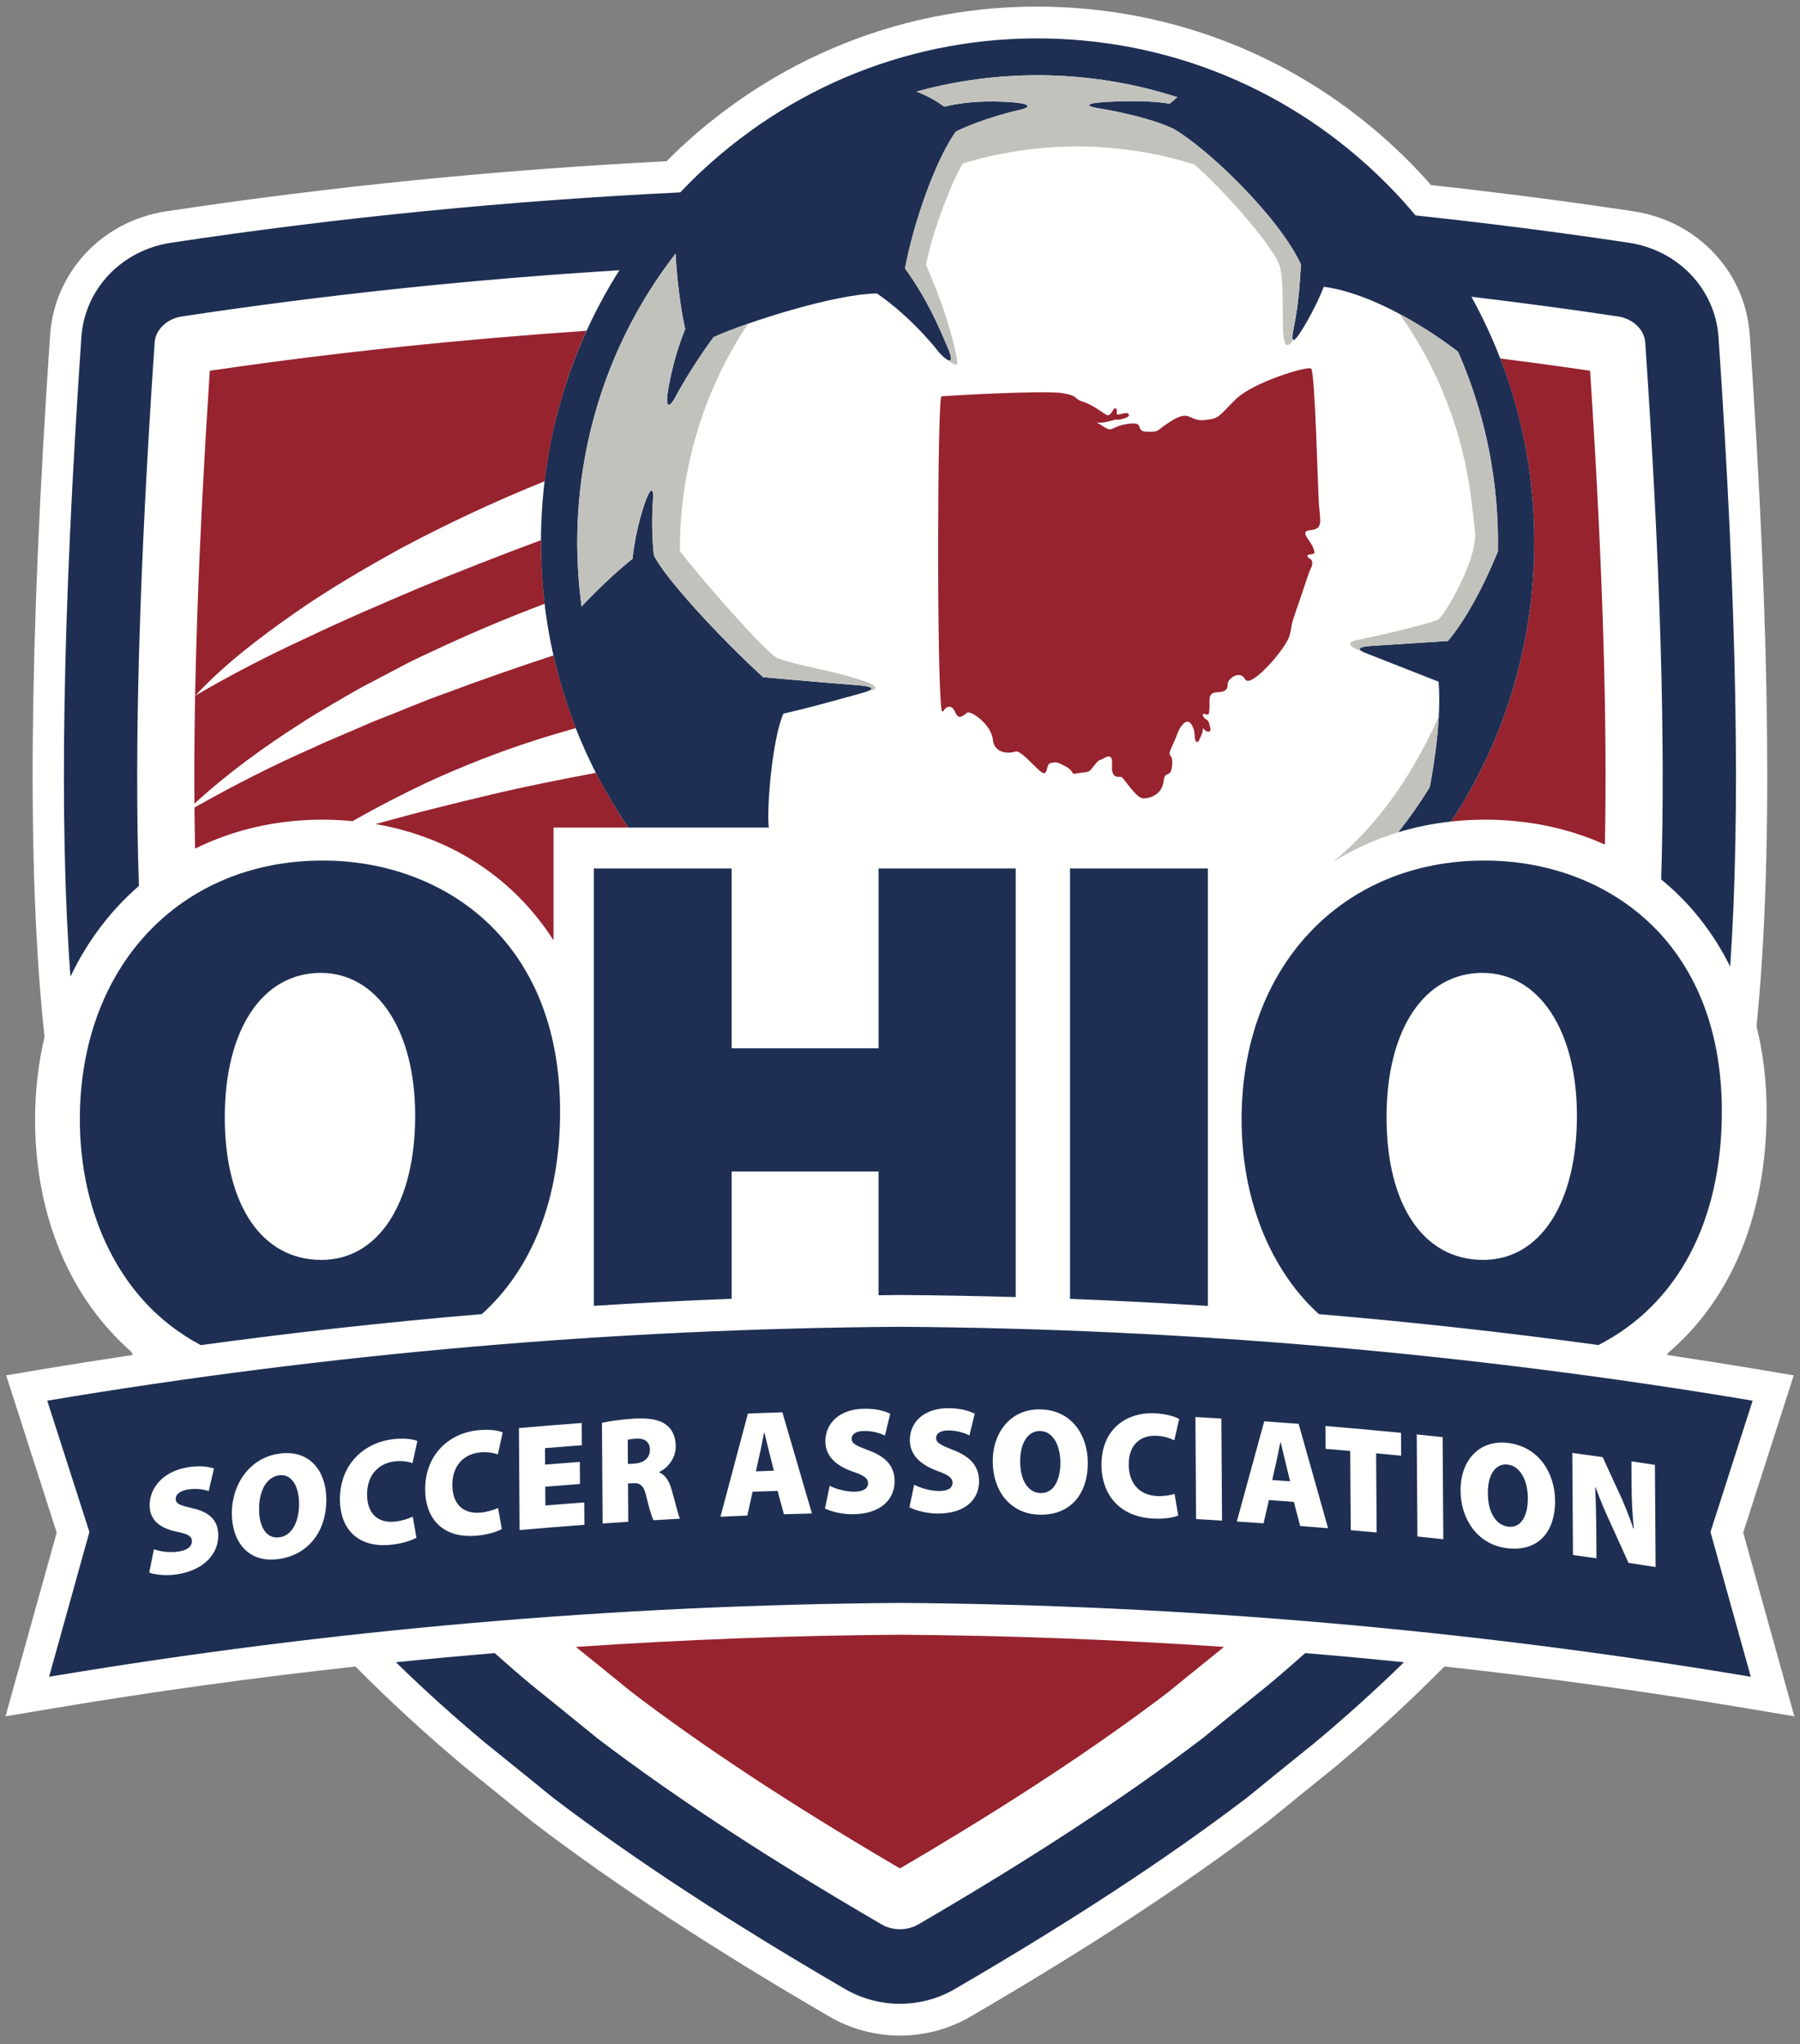 <svg xmlns="http://www.w3.org/2000/svg" width="118" height="134" viewBox="0 0 118 134"><rect x="0" y="0" width="118" height="134" fill="#808080" stroke="none"/><g fill="none" fill-rule="evenodd"><g><g><g><path fill="#FFFFFE" d="M117.63 112.518l-.878-3.157c-.824-2.965-1.65-5.927-2.475-8.885l3.313-10.31-2.36-.397c-1.975-.331-3.956-.642-5.94-.94l.066-.138c4.104-3.497 6.455-8.985 6.455-15.834 0-1.972-.23-3.837-.66-5.581 1.069-10.617.915-25.406-.443-45.308-.282-4.142-3.416-7.48-7.622-8.115-4.402-.665-8.833-1.233-13.278-1.72-.093-.105-.178-.214-.272-.317C87.288 4.903 78.76.872 69.521.466 60.276.058 51.439 3.329 44.629 9.663c-.32.296-.625.603-.93.908-10.991.558-21.97 1.647-32.792 3.282-4.205.636-7.34 3.973-7.623 8.115-1.386 20.329-1.519 35.33-.365 46.016-.403 1.699-.619 3.503-.619 5.394 0 6.425 2.35 11.767 6.302 15.237l.101.214c-1.983.298-3.965.609-5.94.94l-2.36.396 3.313 10.31c-.826 2.96-1.65 5.921-2.476 8.885l-.878 3.158 3.19-.534c6.544-1.098 13.136-2.006 19.753-2.73 2.198 2.224 4.565 4.408 7.128 6.553l.127.105c1.414 1.136 2.829 2.283 4.225 3.424.099.081.2.16.26.205 5.31 4.043 11.635 8.187 19.339 12.669 1.388.807 2.98 1.236 4.607 1.24h.015c1.625-.004 3.218-.433 4.604-1.24 7.703-4.482 14.022-8.622 19.305-12.644.095-.07.188-.144.275-.215 1.415-1.156 2.83-2.303 4.294-3.481l.083-.068c2.56-2.143 4.925-4.325 7.122-6.549 6.616.725 13.209 1.633 19.751 2.73l3.19.535" transform="translate(-35 -58) translate(0 51) translate(35 7)"></path><path fill="#97232F" d="M104.277 24.895l-.039-.591-.577-.083c-1.758-.255-3.532-.495-5.315-.721 1.635 4.232 2.403 8.8 2.203 13.48-.261 6.12-2.146 11.912-5.418 16.878.716-.078 1.445-.123 2.19-.123 2.895 0 5.55.578 7.889 1.637.166-8.214-.145-18.333-.933-30.477M58.996 20.893L58.996 20.893" transform="translate(-35 -58) translate(0 51) translate(35 7)"></path><path fill="#1E2F53" d="M112.659 22.111c-.216-3.157-2.632-5.706-5.876-6.196-4.637-.7-9.306-1.29-13.99-1.794v.001c-.253-.302-.506-.603-.771-.897-5.878-6.503-13.9-10.294-22.59-10.677-8.69-.379-17.006 2.69-23.415 8.651-.492.458-.962.932-1.422 1.414-11.189.541-22.368 1.637-33.385 3.302-3.244.49-5.66 3.039-5.876 6.196-1.226 17.974-1.47 31.71-.716 41.917 1.105-2.322 2.627-4.336 4.49-5.95-.317-9.206.03-20.95 1.03-35.63.058-.838.807-1.554 1.782-1.701 9.474-1.432 19.071-2.44 28.684-3.03-3.08 4.858-4.858 10.473-5.111 16.398-.311 7.26 1.693 14.262 5.693 20.14h9.241l-.036-.067c-.127-1.314.237-5.74.965-7.405 1.798-.39 5.256-1.381 5.256-1.381.833-.234.595-.398-.267-.467 0 0-4.093-.333-6.317-.54-2.977-2.72-6.524-6.61-7.165-8.002-.202-1.851-.062-3.552-.062-3.552.074-.873-.126-.92-.442-.105 0 0-.674 1.745-.893 3.899-1.608 1.261-3.34 3.124-3.34 3.124-.248-1.838-.334-3.692-.255-5.538.269-6.266 2.421-12.447 6.418-17.595.057 1.252.26 3.285.628 4.947-.885 2.176-1.16 4.257-1.16 4.257-.115.87.125.947.532.174 0 0 .985-1.87 2.488-3.9 2.256-1.027 8.055-2.848 10.714-2.864 2.415 1.667 4.049 3.843 4.049 3.843.687.741 1.085.857.566-.35-.538-1.248-1.263-3.027-2.778-5.137.57-3.035 2.023-7.16 3.336-8.97 1.787-.88 4.068-1.397 4.068-1.397.847-.17.837-.39-.02-.49 0 0-2.59-.316-4.807.256-.876-.657-1.827-.99-1.827-.99 3.025-.833 6.148-1.18 9.25-1.043 2.657.117 5.298.586 7.85 1.409l-.483.418-.036.004c-1.915-.311-4.594-.075-4.594-.075-.88.078-.885.252-.013.388 0 0 2.95.459 4.772 1.29v-.01c2.317 1.283 7.058 5.89 8.46 8.95-.113 2.025-.241 3.02-.462 4.09-.25 1.212.011 1.038.55.168 0 0 .828-1.302 1.413-2.796 4.2.587 8.8 4.265 8.8 4.265 1.828 4.156 2.693 8.627 2.609 13.078 0 0-1.409 3.667-3.274 5.881l-5.02.323c-.862.05-1.063.224-.248.517l4.655 1.83c.24 2.903-.58 6.907-.58 6.907-.62 1.023-1.318 2.01-2.068 2.965 1.108-.337 2.267-.575 3.472-.706 3.272-4.966 5.157-10.758 5.418-16.879.265-6.214-1.167-12.235-4.09-17.527l.002.003c3.214.387 6.421.81 9.612 1.292.975.147 1.724.863 1.781 1.702.985 14.45 1.337 26.058 1.044 35.205 1.873 1.529 3.409 3.459 4.525 5.717.695-10.134.435-23.669-.764-41.26z" transform="translate(-35 -58) translate(0 51) translate(35 7)"></path><path fill="#C2C2BD" d="M42.863 36.393c.641 1.393 4.188 5.283 7.165 8.003 2.224.206 6.317.539 6.317.539.744.06 1.02.19.545.375l.138-.026c1.105-.227-.562-.71-1.522-.989-.959-.279-4.116-.884-4.629-1.198-.849-.52-4.891-5.121-6.307-6.966-.001-.417.006-.836.025-1.253.204-4.802 1.7-9.544 4.447-13.657-.908.317-1.698.625-2.265.882-1.503 2.03-2.488 3.901-2.488 3.901-.407.773-.647.695-.532-.174 0 0 .275-2.081 1.16-4.257-.368-1.662-.57-3.695-.628-4.947-3.997 5.148-6.15 11.33-6.418 17.595-.079 1.846.007 3.7.256 5.538 0 0 1.73-1.863 3.34-3.124.218-2.154.892-3.899.892-3.899.316-.815.516-.768.442.105 0 0-.14 1.7.062 3.552M61.905 6.995c2.217-.572 4.806-.255 4.806-.255.858.099.868.32.02.49 0 0-2.28.516-4.067 1.396-1.313 1.81-2.766 5.935-3.336 8.97 1.515 2.11 2.24 3.89 2.778 5.137.323.753.29.991.052.883.352.29.634.419.597.112-.119-1.028-.791-3.518-2.049-6.365.364-1.897 1.475-5.014 2.402-6.645 2.812-.855 5.733-1.217 8.634-1.09 2.213.097 4.413.486 6.544 1.15 1.841 1.558 5.5 5.706 5.64 6.811.406 1.825-.189 5.88.713 4.875.048-.054.099-.12.148-.184-.084-.029-.082-.284.035-.855.22-1.07.35-2.064.462-4.089-1.402-3.06-6.143-7.667-8.46-8.95v.01c-1.822-.831-4.772-1.29-4.772-1.29-.872-.136-.866-.31.013-.388 0 0 2.679-.236 4.594.075l.036-.004.482-.418c-2.551-.823-5.192-1.292-7.849-1.409-3.102-.137-6.225.21-9.25 1.044 0 0 .95.332 1.827.99M95.585 23.063s-1.632-1.3-3.835-2.479c2.587 3.638 4.14 7.778 4.681 12.016.169 1.366.226 1.827.264 2.307.148 1.87-2.085 5.562-2.411 5.708-.772.347-4.5 1.185-5.273 1.338-.94.186-.415.5.292.755-.354-.2-.1-.322.597-.363l5.02-.323c1.865-2.214 3.273-5.881 3.273-5.881.085-4.45-.78-8.922-2.608-13.078M91.659 54.564c.75-.956 1.448-1.942 2.069-2.965 0 0 .465-2.274.592-4.638-1.406 3.143-3.287 6.205-5.953 8.684-.334.311-.678.606-1.028.893 1.322-.84 2.771-1.5 4.32-1.974" transform="translate(-35 -58) translate(0 51) translate(35 7)"></path><path fill="#97232F" d="M35.496 34.063c.02-.43.05-.857.085-1.283-.037.426-.066.853-.085 1.283" transform="translate(-35 -58) translate(0 51) translate(35 7)"></path><path fill="#97232F" d="M19.657 47.466c.669-.452 1.367-.847 2.059-1.259.694-.405 1.386-.82 2.093-1.202l2.135-1.123c.71-.38 1.428-.741 2.16-1.07 2.489-1.185 5.028-2.255 7.6-3.231-.164-1.374-.248-2.765-.241-4.169-2.687 1-5.358 2.044-8.01 3.142-2.48 1.057-4.967 2.118-7.407 3.289-2.465 1.135-4.875 2.373-7.25 3.769 1.89-2.036 4.114-3.726 6.376-5.318 2.267-1.6 4.659-2.992 7.08-4.33 3.072-1.642 6.233-3.113 9.457-4.416v.006c.409-3.452 1.332-6.775 2.742-9.87-8.13.556-16.264 1.397-24.119 2.537l-.578.083-.038.59c-.704 10.855-1.027 20.09-.97 27.794 2.126-1.957 4.478-3.667 6.91-5.222M39.015 50.558c.018.036.033.073.051.108-1.1.203-2.198.415-3.293.644-2.4.477-4.776 1.061-7.169 1.66-1.329.324-2.654.694-3.988 1.055 5.014.856 9.087 3.586 11.67 7.62v-7.39h4.9c-.808-1.187-1.529-2.424-2.17-3.697M28.018 51.287c2.287-1.048 4.64-1.98 7.04-2.747.892-.29 1.79-.554 2.69-.807.024.057.05.114.073.171-.637-1.6-1.157-3.249-1.538-4.936-2.375.783-4.738 1.6-7.082 2.482-1.484.516-2.913 1.157-4.385 1.716-.732.288-1.44.623-2.168.924-.724.307-1.452.61-2.161.95-2.64 1.155-5.2 2.468-7.738 3.9.009.92.02 1.82.04 2.694 2.476-1.225 5.304-1.9 8.374-1.9.662 0 1.308.039 1.945.098 1.603-.907 3.235-1.756 4.91-2.545M38.473 49.426l-.137-.294.137.294" transform="translate(-35 -58) translate(0 51) translate(35 7)"></path><path fill="#1E2F53" d="M50.111 93.918h-.019c-.09.4-.18.96-.273 1.34l-.265 1.201c.392-.015.784-.029 1.177-.042l-.3-1.19c-.097-.374-.222-.915-.32-1.31M68.192 93.814c-.81-.018-1.322.788-1.314 2.018.008 1.25.531 2.034 1.35 2.052.819.018 1.293-.812 1.286-2.013-.008-1.151-.503-2.038-1.322-2.057M18.29 96.719c-.804.112-1.313 1-1.305 2.228.008 1.25.527 1.948 1.341 1.835.815-.113 1.287-1.02 1.279-2.22-.008-1.15-.5-1.957-1.315-1.843M41.726 94.313c-.32.02-.489.05-.573.076l.01 1.587c.148-.01.295-.02.442-.028.64-.042 1.004-.4 1.001-.896-.003-.506-.316-.765-.88-.74M83.957 94.546l-.018-.002c-.092.39-.182.94-.274 1.31l-.265 1.172 1.175.086-.3-1.223c-.096-.384-.222-.94-.318-1.343M98.843 96.015c-.805-.098-1.315.657-1.306 1.888.008 1.252.528 2.086 1.342 2.185.815.1 1.287-.684 1.278-1.886-.007-1.152-.5-2.088-1.314-2.187" transform="translate(-35 -58) translate(0 51) translate(35 7)"></path><path fill="#1E2F53" d="M106.76 102.46l-1.079-2.38c-.36-.766-.777-1.718-1.081-2.576-.01 0-.019-.002-.028-.003.044.91.069 1.925.075 3.007l.011 1.65c-.513-.073-1.028-.145-1.541-.214l-.044-6.694c.663.09 1.327.182 1.99.276l1.013 2.2c.35.716.72 1.663 1.005 2.49l.028.004c-.099-.897-.142-1.837-.15-2.84l-.01-1.58 1.54.233.045 6.696c-.592-.092-1.183-.18-1.774-.268zm-7.956-.962c-1.956-.237-3.044-1.912-3.057-3.77-.012-1.946 1.187-3.364 3.115-3.13 2.03.248 3.07 1.989 3.082 3.775.013 2.156-1.193 3.363-3.14 3.125zm-5.884-.768l-.045-6.693c.566.058 1.132.117 1.697.179l.045 6.693c-.566-.062-1.131-.12-1.697-.18zm-2.674-.262c-.566-.053-1.132-.104-1.698-.154l-.034-5.193c-.539-.047-1.077-.093-1.616-.138l-.01-1.5c1.653.138 3.305.288 4.955.45l.01 1.5c-.547-.054-1.094-.107-1.641-.158l.034 5.193zm-5.014-.428l-.413-1.58-1.635-.12-.347 1.525c-.586-.041-1.172-.08-1.757-.118.598-2.19 1.198-4.38 1.797-6.569.752.053 1.504.108 2.255.166.644 2.279 1.288 4.56 1.931 6.843-.61-.05-1.22-.1-1.83-.147zm-6.822-.452l-.044-6.69c.567.03 1.134.063 1.7.098.016 2.23.03 4.46.045 6.691l-1.701-.099zm-2.55-1.509c.414.02.875-.048 1.138-.143l.244 1.421c-.244.107-.836.235-1.598.2-2.37-.108-3.426-1.705-3.437-3.484-.016-2.362 1.613-3.508 3.504-3.42.734.035 1.328.214 1.592.376l-.32 1.393c-.282-.133-.67-.272-1.177-.296-.979-.045-1.821.526-1.812 1.896.008 1.222.7 2.002 1.866 2.057zm-7.707 1.222c-1.967-.043-3.061-1.609-3.073-3.467-.013-1.943 1.19-3.481 3.13-3.438 2.043.046 3.089 1.683 3.1 3.468.015 2.155-1.2 3.481-3.157 3.437zm-6.667-.075c-.763-.002-1.508-.217-1.867-.413l.31-1.48c.388.206 1.02.413 1.65.414.585 0 .866-.206.864-.544-.003-.328-.286-.518-1.004-.777-1.076-.397-1.786-1.017-1.793-2.01-.008-1.18.928-2.1 2.529-2.097.762.003 1.3.155 1.725.358l-.348 1.426c-.274-.131-.747-.323-1.387-.325-.517-.001-.799.198-.796.495.002.338.342.476 1.144.797 1.142.441 1.664 1.093 1.67 2.025.008 1.153-.842 2.133-2.697 2.13zm-5.538.045c-.762.012-1.507-.19-1.866-.38l.31-1.486c.387.2 1.02.397 1.65.386.584-.01.865-.222.863-.56-.002-.327-.286-.512-1.004-.758-1.076-.378-1.785-.986-1.792-1.979-.008-1.18.927-2.117 2.528-2.141.763-.012 1.301.131 1.725.326l-.348 1.433c-.273-.126-.746-.31-1.386-.3-.518.008-.8.21-.797.509.002.338.342.47 1.145.776 1.142.421 1.664 1.063 1.67 1.996.008 1.152-.842 2.147-2.698 2.178zm-4.558.002l-.415-1.534c-.546.018-1.092.037-1.638.058l-.347 1.561c-.587.024-1.174.049-1.76.075l1.8-6.765c.752-.03 1.506-.056 2.259-.08.646 2.208 1.291 4.42 1.937 6.632-.612.016-1.224.034-1.836.053zm-8.555.39c-.096-.193-.26-.7-.453-1.511-.174-.793-.411-.948-.938-.914-.09.006-.182.01-.273.017l.017 2.51c-.56.036-1.122.074-1.683.113l-.044-6.596c.48-.113 1.203-.222 2.05-.276.968-.061 1.665.038 2.147.387.407.304.636.769.64 1.423.006.833-.583 1.46-1.08 1.678v.04c.425.165.653.578.817 1.145.203.673.416 1.634.54 1.885-.58.032-1.16.064-1.74.099zm-8.772.645l-.044-6.685c1.371-.12 2.743-.232 4.116-.334l.01 1.458c-.806.06-1.611.123-2.416.19l.007 1.08c.758-.062 1.516-.121 2.275-.178l.01 1.448c-.76.057-1.517.116-2.276.179l.008 1.23c.85-.07 1.699-.137 2.548-.2l.01 1.469c-1.417.104-2.833.219-4.248.343zm-2.546-1.146c.413-.04.873-.172 1.136-.305l.243 1.387c-.243.141-.833.354-1.594.427-2.366.231-3.418-1.216-3.43-2.993-.015-2.36 1.61-3.738 3.497-3.92.732-.07 1.325.024 1.588.149-.106.48-.212.958-.32 1.438-.282-.093-.667-.176-1.174-.127-.977.094-1.817.786-1.809 2.154.009 1.22.699 1.902 1.863 1.79zm-5.593.589c.412-.048.872-.189 1.133-.327l.244 1.383c-.243.146-.833.369-1.592.457-2.363.273-3.412-1.155-3.425-2.932-.015-2.36 1.607-3.767 3.492-3.983.73-.084 1.322 0 1.586.12l-.318 1.444c-.283-.088-.668-.164-1.174-.107-.976.112-1.815.819-1.806 2.187.008 1.22.697 1.89 1.86 1.758zm-7.673 2.46c-1.955.274-3.039-1.117-3.052-2.972-.013-1.942 1.182-3.673 3.11-3.942 2.031-.282 3.072 1.187 3.084 2.97.014 2.153-1.195 3.674-3.142 3.945zm-6.617.996c-.757.121-1.495.027-1.851-.112l.307-1.53c.384.144 1.011.249 1.637.148.578-.093.857-.345.855-.682-.002-.327-.284-.471-.995-.615-1.066-.224-1.77-.73-1.777-1.722-.008-1.179.92-2.25 2.507-2.503.756-.12 1.29-.054 1.71.08l-.344 1.482c-.272-.087-.74-.203-1.376-.102-.513.082-.792.326-.79.623.002.337.34.42 1.135.612 1.133.26 1.652.826 1.658 1.758.007 1.15-.837 2.267-2.676 2.563zm103.261-11.381c-18.508-3.104-37.198-4.718-55.899-4.843-18.7.125-37.39 1.74-55.899 4.843.922 2.865 1.844 5.735 2.765 8.607-.881 3.162-1.763 6.326-2.644 9.493 18.468-3.096 37.118-4.71 55.778-4.84 18.66.13 37.31 1.744 55.779 4.84l-2.644-9.493c.921-2.872 1.842-5.742 2.764-8.607zM21.023 63.781c3.705 0 6.194 3.762 6.194 9.36 0 5.745-2.413 9.456-6.147 9.456-3.907 0-6.334-3.587-6.334-9.36 0-5.744 2.468-9.456 6.287-9.456zm-7.858 24.404c6.116-.839 12.264-1.516 18.423-2.035 3.285-2.962 5.13-7.527 5.13-13.293 0-11.358-7.812-16.442-15.555-16.442-9.378 0-15.928 6.975-15.928 16.963 0 4.55 1.412 8.691 3.976 11.66 1.13 1.31 2.465 2.352 3.954 3.147zM47.963 85.147V76.8h9.633v8.114c.462-.004.925-.013 1.387-.016h.027c2.523.017 5.048.064 7.574.135V56.935h-8.988v11.79h-9.633v-11.79h-9.035v28.673c3.011-.192 6.023-.347 9.035-.461M79.182 85.615v-28.68h-9.035v28.217c3.012.115 6.024.27 9.035.463M97.182 63.781c3.704 0 6.194 3.762 6.194 9.36 0 5.745-2.414 9.456-6.148 9.456-3.906 0-6.333-3.587-6.333-9.36 0-5.744 2.468-9.456 6.287-9.456zM86.465 86.154c6.126.518 12.239 1.191 18.32 2.025 5.122-2.62 8.091-8.005 8.091-15.322 0-11.358-7.812-16.442-15.554-16.442-9.379 0-15.928 6.975-15.928 16.963 0 4.55 1.41 8.691 3.975 11.66.345.4.715.765 1.096 1.116z" transform="translate(-35 -58) translate(0 51) translate(35 7)"></path><path fill="#97232F" d="M58.982 107.17c-7.063.05-14.15.318-21.23.799 1.226.99 2.453 1.981 3.679 2.982 4.729 3.598 10.355 7.302 17.2 11.324l.365.215.367-.215c6.844-4.022 12.47-7.726 17.199-11.324 1.226-1 2.452-1.993 3.679-2.982-7.087-.481-14.183-.75-21.26-.8" transform="translate(-35 -58) translate(0 51) translate(35 7)"></path><path fill="#1E2F53" d="M85.563 108.374c-.78.695-1.576 1.388-2.399 2.076-1.427 1.148-2.855 2.305-4.284 3.472l-.056.045c-5.082 3.868-11.177 7.858-18.632 12.197-.352.205-.766.314-1.196.315-.43-.001-.843-.11-1.195-.315-7.456-4.339-13.55-8.329-18.633-12.197l-.055-.045c-1.429-1.167-2.858-2.324-4.315-3.498-.813-.679-1.597-1.363-2.367-2.05-2.16.18-4.32.38-6.477.6 1.806 1.764 3.726 3.501 5.772 5.214l.11.09c1.418 1.14 2.837 2.29 4.249 3.443.069.057.14.113.193.153 5.242 3.99 11.498 8.088 19.127 12.528 1.08.627 2.32.96 3.586.963h.01c1.269-.003 2.51-.336 3.587-.964 7.628-4.439 13.885-8.537 19.11-12.514.068-.052.136-.105.203-.16 1.419-1.159 2.837-2.309 4.289-3.476l.07-.057c2.049-1.715 3.97-3.455 5.778-5.22-2.157-.22-4.315-.42-6.475-.6" transform="translate(-35 -58) translate(0 51) translate(35 7)"></path><path fill="#97232F" d="M61.718 25.991c-.268.003-.312 18.408 0 20.487.021.14.05.174.078.171.048-.005.088-.1.12-.14.178-.227.512-.294.709.189.233.569.545.178.779.024.233-.155 1.582.766 1.679 1.752.1.986 1.134.923 1.455.802.323-.12 1.003.693 1.612 1.248.608.554.37-.44.724-.5.353-.06.322-.124.951.203.63.327.367.554.691.49.324-.065.707-.064.883-.16.175-.097.52-.708.727-.74.207-.033.851-.647.774.317-.076.964.452.767.6.797.148.03.923 1.304 1.36 1.39.44.088 1.318-.225 1.41-1.06.09-.834.472-.174.564-1.04.092-.866-.294-.567-.115-1.02.18-.452.33-.712.45-1.066.12-.356.685-1.42 1.066-.38.1.278.074.466.092.62.036.295.204.366.292.122.027-.078.077-.165.141-.302.119-.254.071-.505.134-.423.22.289.59.286.413-.16-.026-.064-.008-.173-.094-.315-.078-.13-.214-.165-.248-.209-.192-.245-.139-.332.064-.266.199.064.234.05.255-.36.03-.558-.127-1.059.503-1.077.63-.019.693-.242.695-.559.002-.317.79-.938 1.145-.288.351.645 2.703-2.035 2.92-2.902.217-.874-.026-.343.522-1.903.545-1.557.748-2.294.868-2.48.12-.185.117-.523-.006-.585-.122-.062-.389-.256-.087-.316.302-.06.391.024.275-.356-.18-.586-1.003-1.158-.219-1.24.785-.081.689-.449.566-1.618-.078-1.172-.26-8.802-.514-8.972-.21-.19-3.799.877-4.952 2.019-1.147 1.121-1.029 1.256-2.037 1.354-1.01.103-.935-.694-2.112.017-1.18.719-.735.758-1.63.748-.896-.006-.071-.674-1.245-.52-1.173.159-.994.578-1.561.226-.567-.351-.565-.32-.387-.304.428.039 1.026-.22 1.183-.196.156.024.335-.024.602-.12.268-.094.243-.311.02-.312-.223-.001-.667.215-.624-.001.044-.217-.068-.457-.223-.217-.156.241-.2.338-.357.362-.155.024-.893-.659-1.623-.88-.642-.194-.265-.384-1.306-.558-1.04-.219-7.982.17-7.982.207" transform="translate(-35 -58) translate(0 51) translate(35 7)"></path></g></g></g></g></svg>